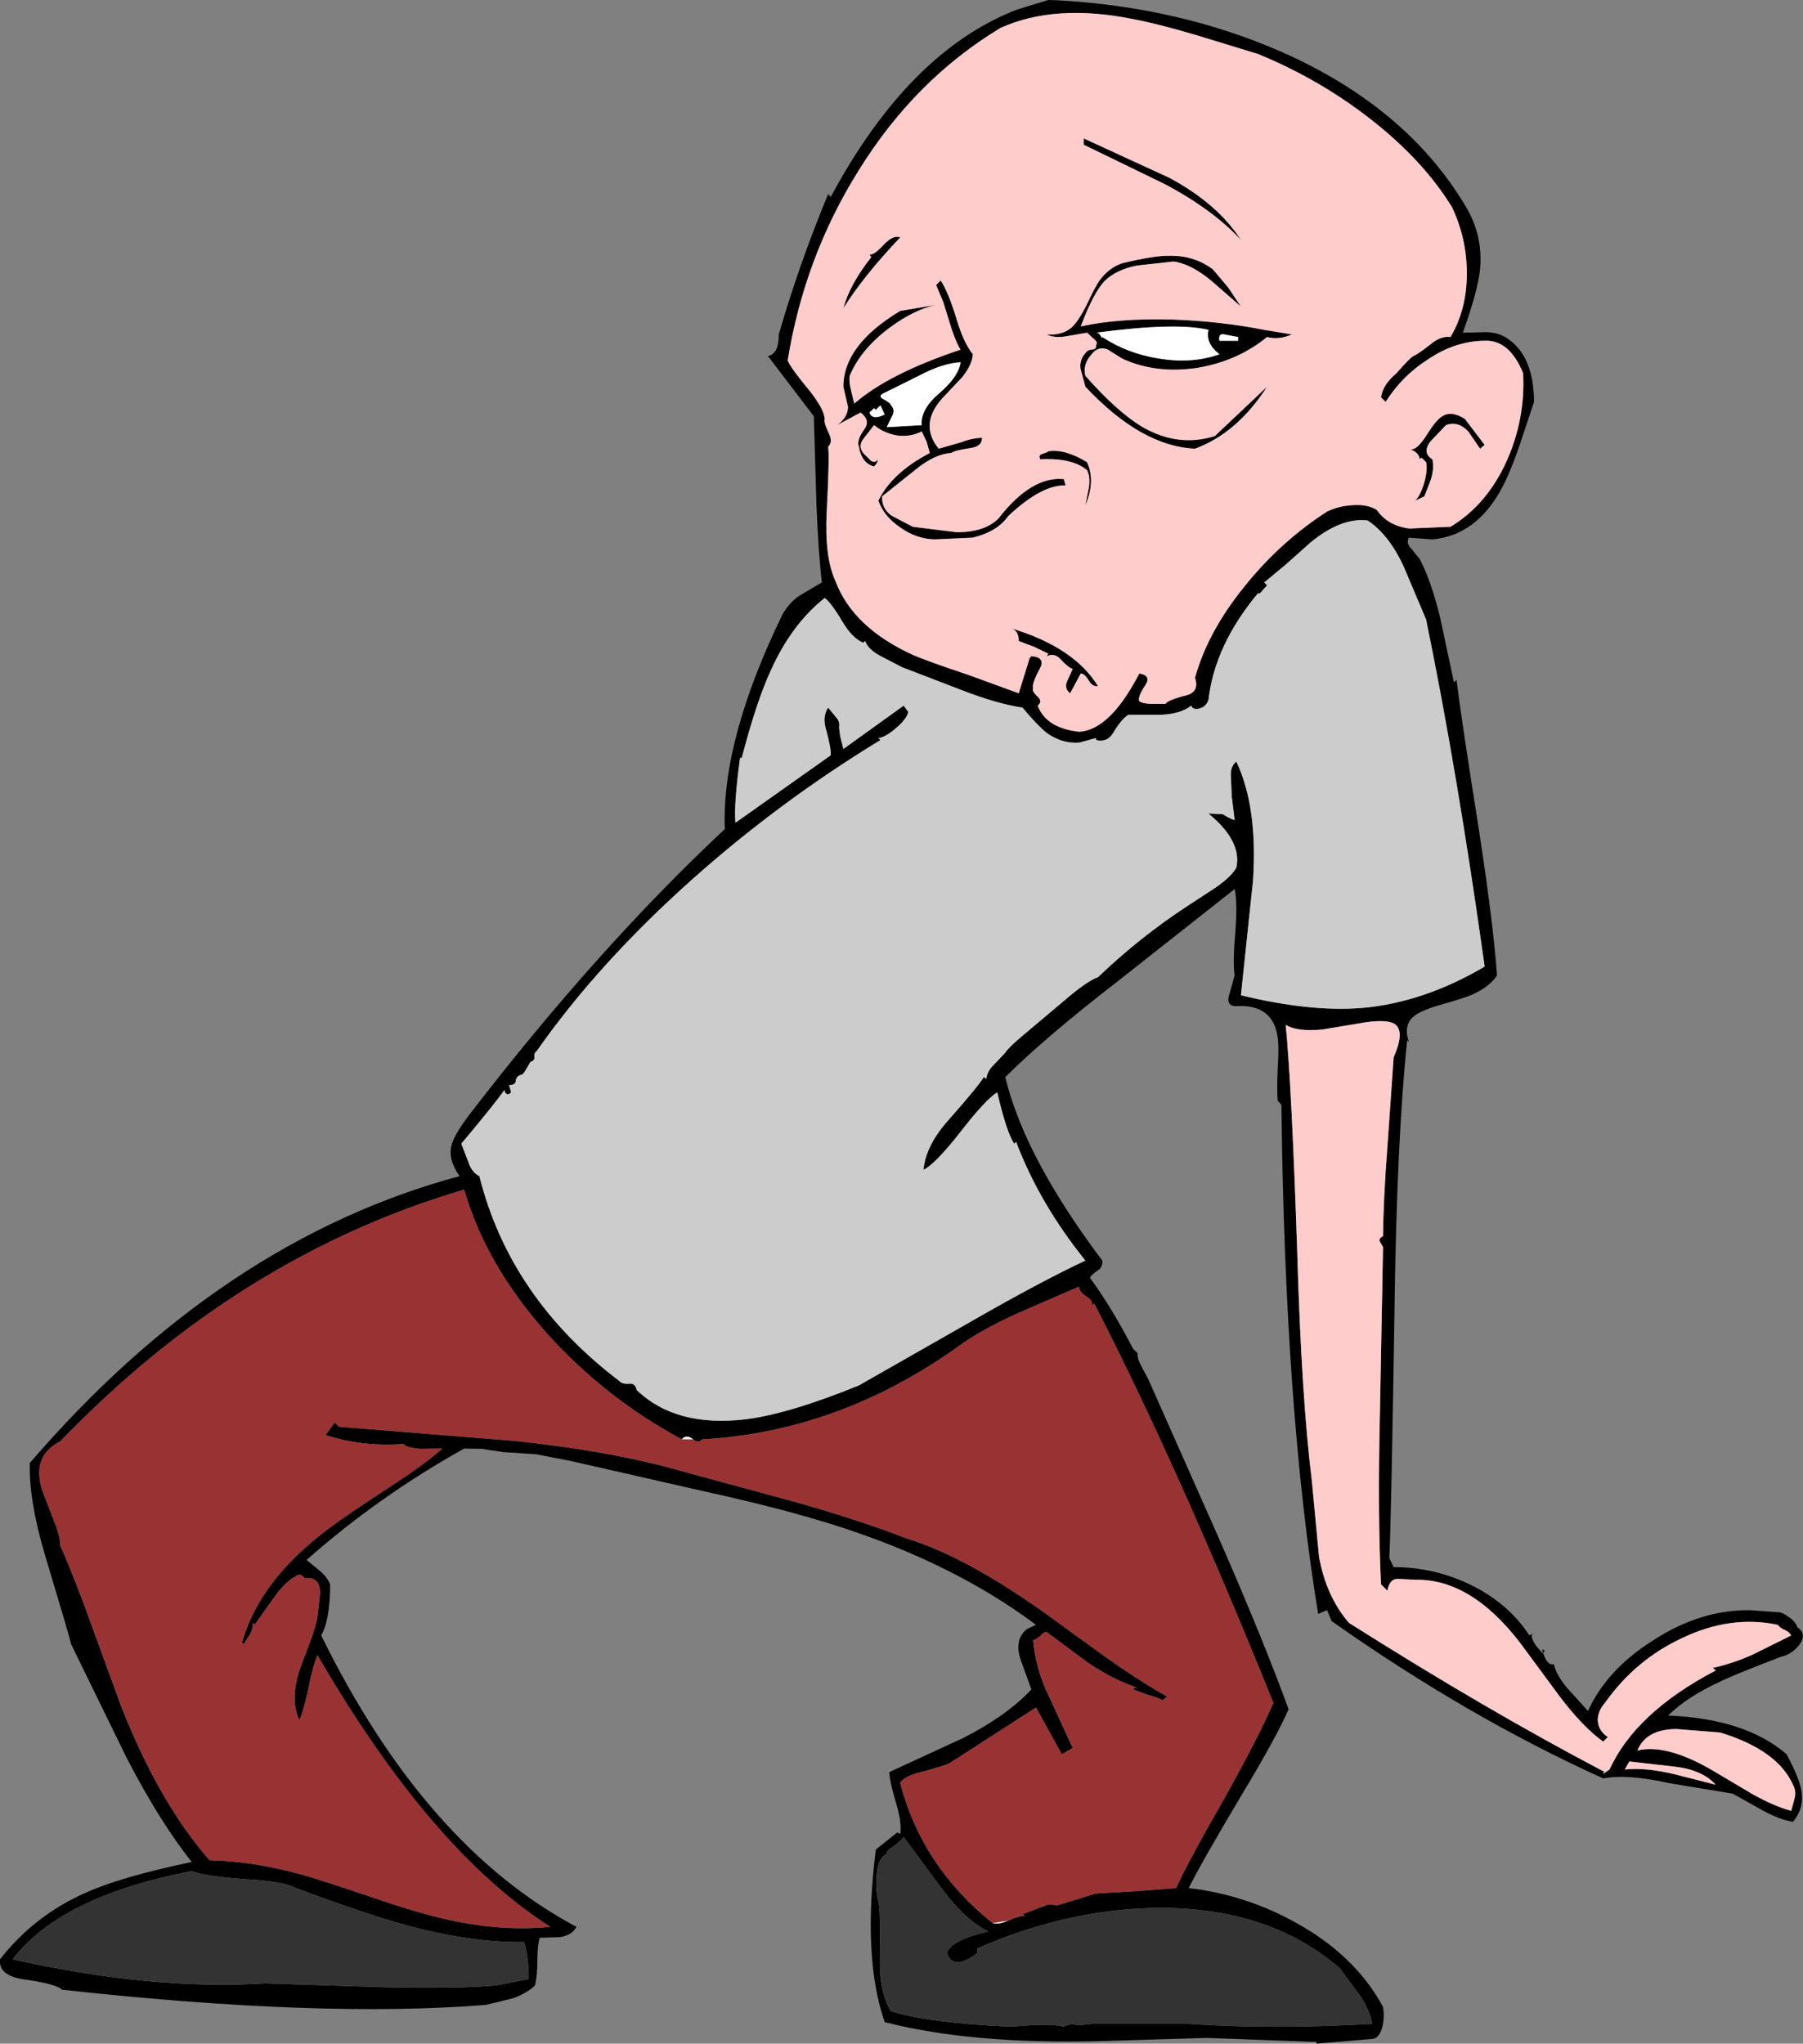 <?xml version="1.0" encoding="UTF-8" standalone="no"?>
<svg xmlns:xlink="http://www.w3.org/1999/xlink" height="355.95px" width="314.05px" xmlns="http://www.w3.org/2000/svg">
  <rect width="100%" height="100%" fill="#808080" stroke="none"/>
  <g transform="matrix(1.0, 0.0, 0.0, 1.0, 157.0, 177.95)">
    <path d="M81.4 -157.45 Q72.6 -164.25 62.1 -168.55 L51.3 -171.85 Q44.55 -173.85 39.95 -174.7 26.65 -177.3 17.3 -173.1 2.35 -164.1 -7.5 -148.15 -16.9 -133.1 -19.8 -115.15 -19.2 -113.75 -15.95 -109.85 -13.45 -106.65 -13.35 -105.0 -13.5 -104.4 -12.95 -103.2 L-12.6 -102.4 Q-11.9 -100.95 -12.75 -100.15 -12.5 -98.5 -13.0 -88.8 -13.4 -80.95 -11.5 -76.8 -8.45 -68.6 2.2 -63.8 5.35 -62.5 11.55 -60.45 L20.45 -57.2 22.35 -63.35 22.65 -63.65 Q23.9 -63.6 24.25 -63.05 24.65 -62.55 24.15 -61.55 22.65 -58.8 22.95 -58.0 22.65 -57.65 23.75 -56.6 24.65 -55.75 23.75 -55.05 25.2 -51.15 30.95 -50.5 36.35 -50.8 41.45 -60.65 43.55 -60.3 42.55 -58.7 41.1 -56.55 41.45 -55.8 42.2 -55.35 43.8 -55.35 L46.0 -55.35 Q46.45 -56.05 49.65 -56.85 51.95 -57.45 51.15 -59.9 53.4 -68.05 60.0 -76.1 66.15 -83.7 74.15 -88.85 76.1 -89.8 78.4 -89.95 81.05 -90.2 82.8 -89.15 84.75 -86.35 88.5 -85.9 L95.65 -86.2 Q102.05 -90.05 105.5 -97.8 108.7 -105.05 108.3 -112.95 105.9 -118.8 101.6 -118.6 96.4 -118.55 91.65 -115.3 87.25 -112.5 84.35 -107.95 L83.55 -108.75 Q83.85 -110.95 86.25 -112.95 88.5 -115.55 89.2 -115.95 89.9 -116.2 92.2 -118.0 94.0 -119.5 95.65 -119.25 98.5 -124.05 98.5 -130.35 98.5 -136.3 95.95 -141.8 90.85 -150.15 81.4 -157.45 M25.6 -177.95 L27.15 -177.9 Q48.35 -176.75 66.25 -168.9 87.85 -159.35 98.15 -142.25 101.35 -137.1 100.8 -131.05 100.45 -127.45 97.8 -120.0 L101.75 -120.1 Q104.3 -120.1 106.1 -118.6 110.15 -115.5 110.2 -107.95 L107.7 -100.45 Q106.1 -95.75 104.55 -92.85 100.15 -84.7 92.5 -84.0 L88.4 -84.3 Q87.85 -83.3 88.9 -82.3 L90.3 -80.55 Q92.35 -76.65 93.9 -70.15 L96.25 -59.1 96.7 -59.55 Q97.5 -52.95 100.65 -33.1 103.15 -16.75 103.75 -8.05 102.35 -5.95 99.15 -4.6 98.3 -4.2 93.45 -2.8 90.2 -1.85 89.05 -0.75 87.45 0.8 88.4 3.55 L88.1 3.25 Q86.3 20.55 85.9 49.9 85.35 85.6 85.0 93.45 L85.75 95.0 Q92.95 95.0 99.4 98.2 105.8 101.4 109.4 106.9 L109.9 106.6 Q109.4 107.65 111.75 110.05 L111.8 110.0 Q111.35 109.0 112.05 109.55 L111.8 110.0 112.05 110.65 Q112.75 112.2 113.65 111.9 114.15 114.0 116.2 116.3 L119.6 120.05 Q122.85 112.9 130.8 107.85 139.1 102.4 147.8 102.5 L152.65 102.85 Q153.35 102.8 154.45 103.6 155.7 104.4 156.1 105.5 157.8 106.65 156.4 108.55 155.05 110.25 153.1 110.65 144.8 113.85 142.7 114.9 136.9 117.55 133.55 120.85 147.05 121.4 154.2 127.6 156.2 131.35 156.7 133.55 157.4 136.9 155.3 139.35 152.95 139.0 149.9 137.3 L144.8 134.45 133.6 132.6 Q126.5 131.0 122.25 131.8 98.7 121.15 74.95 104.4 L74.15 102.5 72.6 103.15 Q66.8 67.9 66.2 14.5 L65.55 13.75 Q65.4 12.05 65.55 8.25 65.8 4.45 65.55 2.75 64.75 -3.2 58.05 -2.7 56.45 -2.9 57.2 -5.0 L58.05 -8.05 Q57.7 -10.4 58.2 -15.95 58.55 -20.9 58.05 -23.1 L37.7 -7.05 Q25.15 2.65 18.1 9.65 21.45 23.6 35.0 41.6 35.1 42.75 34.25 43.3 33.05 44.1 32.85 44.6 36.65 49.8 40.35 56.95 L41.15 57.75 Q41.05 58.6 41.75 59.9 L43.0 62.25 55.45 90.3 Q62.95 107.45 67.45 119.75 65.4 124.5 59.35 134.55 52.4 146.2 50.05 150.9 60.0 152.05 68.85 157.0 79.1 162.7 83.9 171.6 84.2 173.4 83.75 175.2 83.15 177.3 81.7 177.2 L72.3 178.0 72.3 177.7 53.2 177.0 34.85 177.55 Q12.35 178.15 -2.9 174.25 -6.8 163.05 -4.45 144.2 L-0.7 141.2 -0.2 141.5 Q0.1 139.55 -0.85 136.35 -2.0 132.55 -2.1 130.7 L10.9 124.7 Q18.4 120.85 22.65 116.3 L20.75 111.05 Q19.65 107.6 21.85 105.8 L23.45 105.05 Q7.5 93.1 -15.9 86.4 -23.75 84.1 -36.55 81.3 L-57.4 76.55 -63.55 75.35 -69.45 74.95 -73.05 74.4 -76.15 74.35 Q-91.05 82.65 -103.6 93.75 L-101.4 95.55 Q-100.0 96.7 -99.5 98.0 -99.5 104.15 -101.05 106.9 -83.05 143.55 -56.6 157.65 -57.3 159.1 -59.5 159.45 L-63.0 159.55 Q-63.4 161.0 -63.4 163.5 -63.4 166.1 -63.8 167.85 -65.2 169.2 -67.65 170.1 L-72.4 171.25 Q-101.25 173.55 -146.2 168.6 -147.15 167.6 -152.85 166.8 -157.3 166.15 -157.0 163.3 -150.95 155.6 -142.05 151.7 -135.95 148.95 -123.6 146.35 -129.05 139.55 -134.9 128.3 L-144.6 108.45 Q-144.95 106.9 -149.25 92.6 -152.0 83.25 -151.8 76.85 -118.4 38.05 -76.95 26.9 -79.0 24.0 -78.35 21.5 -77.9 19.75 -75.4 16.4 -53.0 -12.75 -30.75 -33.55 -31.35 -49.1 -20.6 -71.15 -19.2 -73.35 -17.5 -74.35 L-13.85 -76.5 Q-14.5 -82.2 -14.8 -90.5 L-15.25 -105.45 -23.25 -115.95 Q-21.35 -116.25 -21.35 -119.7 -17.9 -131.7 -12.75 -144.15 L-12.3 -143.65 Q1.35 -169.05 20.2 -176.3 L25.6 -177.95 M46.75 -146.95 Q55.15 -142.4 59.15 -136.15 54.35 -141.35 46.05 -145.8 L31.75 -152.75 31.75 -153.85 46.75 -146.95 M35.5 -129.1 Q33.5 -127.1 31.25 -121.1 37.85 -122.55 47.15 -122.3 55.6 -122.0 63.2 -120.5 L68.05 -119.7 Q65.7 -118.7 63.7 -119.25 58.65 -115.1 51.7 -113.9 44.4 -112.75 38.45 -115.5 L35.9 -117.1 Q34.25 -117.7 33.15 -116.25 31.55 -114.5 32.05 -112.5 37.65 -106.15 42.05 -103.55 48.25 -100.0 54.6 -102.0 L63.7 -110.6 Q58.5 -102.5 51.15 -99.8 41.8 -100.2 32.05 -110.6 L31.2 -113.75 Q31.0 -115.5 32.35 -116.75 32.5 -117.0 33.4 -117.1 34.0 -117.2 33.9 -117.85 34.3 -118.3 33.55 -118.9 L32.35 -120.0 28.85 -119.4 Q26.7 -119.0 25.3 -119.7 28.05 -119.5 29.7 -120.95 30.85 -122.05 32.2 -124.7 33.75 -128.0 34.45 -129.0 36.1 -131.3 38.45 -132.1 44.1 -133.45 46.6 -133.4 51.05 -133.5 54.3 -131.0 L56.95 -127.85 59.15 -124.55 54.05 -129.0 Q50.45 -132.0 47.4 -132.4 L41.05 -131.7 Q37.5 -131.0 35.5 -129.1 M33.9 -120.0 Q34.45 -120.05 34.8 -119.3 34.95 -118.95 35.0 -119.25 39.4 -116.35 44.9 -115.5 50.65 -114.55 55.4 -116.25 52.95 -118.15 53.5 -120.5 47.85 -121.85 33.9 -120.0 M24.55 -98.9 Q25.55 -99.2 25.6 -99.35 28.5 -99.8 32.35 -97.45 33.85 -94.1 32.05 -89.95 L32.65 -92.95 Q32.95 -94.85 32.35 -96.05 29.75 -98.25 24.2 -97.95 23.8 -98.65 24.55 -98.9 M28.6 -93.4 Q24.45 -93.55 18.6 -88.05 16.75 -85.35 12.4 -84.3 L5.75 -84.0 Q2.6 -84.1 -0.15 -86.05 -3.05 -88.0 -4.0 -90.75 -1.65 -95.6 4.95 -99.05 L4.4 -101.0 3.55 -102.8 Q1.55 -101.8 -0.75 -102.1 -3.05 -102.5 -4.75 -103.9 L-6.55 -101.6 Q-7.6 -100.3 -6.65 -99.05 L-5.4 -97.8 Q-4.7 -97.15 -4.0 -97.95 L-4.3 -97.25 -4.75 -96.7 Q-6.9 -97.25 -7.4 -100.15 -7.85 -101.3 -6.4 -103.25 -5.35 -104.75 -7.1 -106.1 L-11.2 -103.9 Q-9.3 -105.25 -9.3 -107.1 L-10.1 -110.6 Q-10.1 -117.85 -0.2 -123.8 L6.05 -124.85 Q2.2 -124.0 -2.0 -120.9 -7.05 -117.15 -9.0 -112.5 -9.15 -111.4 -8.75 -109.9 L-8.2 -107.65 Q-2.35 -112.8 10.3 -117.05 9.25 -118.8 8.15 -122.6 L7.3 -125.35 6.05 -128.3 6.85 -129.1 Q8.15 -127.15 9.55 -122.6 10.8 -118.3 12.45 -116.25 12.35 -114.45 10.6 -112.25 L7.15 -108.6 Q3.05 -104.05 6.5 -99.8 L10.35 -100.9 Q12.3 -101.65 14.05 -101.7 14.1 -100.2 12.0 -99.9 9.25 -99.5 8.7 -99.05 5.8 -98.9 2.35 -96.05 L-3.35 -91.5 Q-3.45 -89.25 -1.55 -88.05 0.2 -87.15 2.0 -86.2 L9.65 -85.25 Q14.65 -85.25 17.0 -87.75 22.7 -95.05 28.3 -94.5 L28.6 -93.4 M58.65 -119.25 L56.5 -119.65 Q55.15 -120.05 55.4 -118.6 L58.65 -118.6 58.65 -119.25 M92.5 -97.95 Q92.85 -96.3 92.2 -94.35 L91.1 -91.5 89.5 -90.75 Q90.45 -91.7 91.1 -93.95 91.7 -96.2 91.4 -97.45 L90.6 -98.25 90.3 -97.95 Q90.15 -99.1 88.75 -99.65 L89.35 -99.8 Q90.35 -100.3 91.7 -102.5 93.2 -104.85 94.15 -105.4 95.75 -106.5 98.15 -105.0 L101.6 -100.45 100.8 -99.8 98.75 -102.8 Q96.95 -104.7 94.85 -103.9 L92.1 -101.0 Q90.7 -99.05 92.5 -97.95 M19.65 21.25 Q18.3 19.2 16.7 12.3 14.65 13.55 10.1 19.45 5.8 24.9 3.85 25.8 4.25 21.6 8.1 17.25 13.45 11.2 14.35 9.65 L14.8 9.95 Q14.95 8.6 16.15 7.45 L18.1 5.4 Q18.55 4.6 21.1 2.45 L28.05 -3.4 Q32.25 -7.05 34.25 -7.75 41.45 -14.65 49.75 -20.1 L54.65 -23.3 Q57.55 -25.3 58.35 -26.85 59.35 -31.45 53.5 -36.25 L55.95 -36.15 Q57.7 -35.1 58.05 -35.15 L57.55 -39.2 57.4 -42.6 Q57.25 -44.45 58.35 -45.3 62.1 -37.4 61.25 -24.55 L59.15 -4.6 Q71.35 -1.65 80.3 -2.4 91.0 -3.35 101.6 -9.6 96.85 -43.55 91.4 -70.05 L87.55 -79.15 Q84.95 -84.85 81.2 -87.3 76.6 -87.85 71.25 -83.45 L67.05 -79.7 63.2 -76.5 63.7 -76.0 62.45 -74.6 62.1 -74.6 Q54.6 -65.6 53.5 -56.1 53.15 -54.9 51.95 -54.55 50.75 -54.25 50.5 -55.05 48.6 -53.55 45.05 -53.45 L39.55 -53.45 Q38.35 -52.75 36.8 -50.15 35.8 -48.6 33.9 -49.05 L33.9 -49.4 30.95 -48.6 Q27.9 -48.4 25.25 -50.35 23.6 -51.7 21.1 -54.7 16.7 -55.35 10.5 -57.75 L0.1 -61.75 -3.65 -63.7 Q-5.85 -64.9 -6.3 -66.3 L-6.65 -66.0 Q-8.55 -66.8 -10.25 -69.65 -12.2 -72.95 -13.35 -73.8 -19.15 -69.2 -22.75 -61.15 -25.2 -55.9 -27.8 -45.95 L-28.1 -45.95 Q-29.2 -37.75 -28.9 -34.65 L-12.3 -46.4 Q-12.2 -47.45 -13.05 -50.65 -13.85 -53.1 -12.75 -54.7 L-11.4 -53.05 Q-10.65 -52.3 -10.85 -51.25 L-10.65 -49.7 -10.1 -47.5 0.4 -55.05 1.2 -53.95 Q0.95 -52.75 -0.85 -51.2 -2.55 -49.7 -3.85 -49.4 L-4.0 -49.4 -3.65 -49.05 Q-21.2 -38.35 -36.3 -24.9 -52.75 -10.25 -63.5 5.1 -64.05 5.5 -63.9 6.2 -63.9 6.8 -64.6 7.0 L-65.6 8.7 -66.0 9.2 Q-67.1 9.4 -67.15 10.3 -67.25 11.05 -68.35 11.05 L-68.05 12.0 Q-67.8 12.55 -68.65 12.65 -69.15 12.4 -69.1 11.85 -71.1 14.65 -76.65 21.25 L-75.45 24.35 Q-74.85 26.25 -73.5 26.9 -68.2 48.1 -49.1 62.6 -48.65 63.15 -47.35 63.05 -46.35 62.95 -46.1 64.15 -39.3 70.7 -27.1 69.25 -19.55 68.3 -7.4 63.35 L12.25 52.15 Q24.1 45.35 32.05 41.6 24.15 31.8 20.05 21.1 L20.0 20.95 19.65 21.25 M-3.1 -135.3 Q-1.4 -137.1 -0.2 -136.6 -6.65 -129.8 -10.1 -124.25 -9.0 -128.4 -5.25 -133.15 L-5.55 -133.65 Q-4.85 -133.4 -3.1 -135.3 M-4.45 -106.55 L-4.75 -106.85 -5.55 -106.1 Q-5.1 -104.7 -2.9 -105.75 L-3.65 -107.35 -4.45 -106.55 M-2.9 -109.55 Q-4.15 -109.0 -3.25 -108.5 -1.85 -107.75 -1.8 -107.35 -1.0 -106.5 -1.65 -105.4 L-2.55 -103.55 3.55 -103.9 Q3.3 -106.65 6.6 -109.45 10.05 -112.45 10.3 -114.85 7.2 -114.7 3.05 -112.5 L-2.9 -109.55 M-38.25 72.75 Q-51.5 65.6 -61.6 54.45 -72.4 42.35 -76.15 29.25 -115.4 40.8 -146.5 73.1 -151.6 75.65 -149.6 81.75 L-147.65 86.8 Q-146.5 89.65 -146.5 91.25 -144.15 96.5 -141.0 105.25 L-135.85 119.35 Q-129.25 136.05 -120.5 146.05 -113.2 146.2 -105.0 148.4 -101.4 149.35 -90.9 152.95 -82.3 155.85 -76.8 156.85 -68.75 158.4 -61.15 157.65 -81.95 144.4 -101.7 110.35 -102.5 112.15 -103.25 116.0 -104.05 119.8 -104.85 121.65 -106.55 118.1 -104.75 112.7 L-103.05 108.15 Q-102.0 105.4 -101.7 103.6 L-101.25 99.55 Q-101.25 97.25 -102.95 96.9 L-103.9 96.95 Q-104.6 96.1 -105.15 96.4 -107.25 97.4 -109.3 100.35 L-112.65 105.05 -113.0 104.7 Q-112.85 105.4 -113.35 106.5 L-114.55 108.45 -114.85 108.15 Q-111.8 97.2 -99.5 88.1 -96.95 86.15 -89.15 81.05 -82.9 77.0 -79.95 74.35 L-83.85 74.4 Q-86.45 74.15 -86.65 73.55 -93.8 74.1 -100.3 72.0 L-98.7 69.8 -97.95 70.55 -67.5 73.0 Q-50.25 74.8 -37.8 78.4 L-18.85 83.55 Q-7.45 86.75 0.9 90.0 10.9 93.05 24.45 102.6 L35.35 110.5 Q41.65 114.95 46.3 117.55 L45.5 118.2 Q44.7 117.7 42.95 117.25 L40.35 116.3 Q40.65 115.85 41.1 116.0 37.0 114.65 32.65 111.75 L25.3 106.3 Q24.85 106.25 24.15 107.0 23.4 107.7 22.95 107.7 23.4 112.85 25.8 117.7 L29.85 126.5 27.95 127.6 23.45 119.45 8.4 129.15 Q7.5 129.6 3.4 130.7 0.3 131.5 -0.2 132.6 3.6 147.15 15.9 157.0 16.9 157.3 18.65 156.55 20.55 155.7 21.55 155.75 L21.1 155.45 25.6 153.75 27.2 153.9 33.85 151.85 41.45 151.4 47.85 150.9 Q50.15 145.9 56.5 134.85 62.25 124.5 64.8 118.65 48.15 77.4 33.6 49.1 L33.15 49.45 Q33.5 48.7 32.35 47.95 30.95 47.05 30.95 46.15 L20.45 50.7 Q13.7 53.75 9.8 56.65 -10.9 71.4 -34.7 72.75 -35.3 73.5 -36.25 72.75 -37.5 71.8 -38.25 72.75 M19.2 -68.5 Q30.1 -65.2 34.25 -58.45 33.3 -58.3 32.65 -59.4 31.95 -60.6 31.25 -60.65 L29.4 -57.2 Q28.35 -58.0 28.85 -59.25 L29.85 -61.45 Q29.15 -61.6 27.75 -63.1 26.7 -64.3 25.3 -63.65 L25.6 -64.1 23.1 -65.3 20.45 -66.3 Q20.45 -68.05 19.2 -68.5 M123.35 130.25 Q127.9 120.3 141.85 113.0 L141.35 112.55 Q144.95 111.75 148.35 110.2 L155.0 106.9 Q154.6 106.25 153.9 105.95 153.1 105.65 152.65 105.05 144.4 103.3 135.9 107.4 127.8 111.2 122.55 118.65 121.3 120.05 121.3 121.7 121.4 123.5 123.05 124.6 L122.25 125.4 Q118.7 122.85 114.65 117.5 L107.75 108.15 Q99.15 97.0 89.5 97.2 L86.6 97.05 Q85.05 96.95 84.65 99.1 L83.55 98.0 Q82.95 85.7 83.35 68.6 L83.9 39.25 83.35 38.3 Q83.1 37.75 83.9 37.35 83.95 31.1 84.65 21.95 L85.75 6.2 Q87.7 1.8 86.05 0.5 84.9 -0.45 80.9 0.1 L73.4 1.35 Q69.0 1.8 66.95 0.55 68.0 11.45 68.95 40.05 69.7 65.55 71.5 79.95 L72.75 93.2 Q74.0 100.1 77.95 104.7 101.95 119.9 122.55 130.7 122.3 130.65 122.25 131.0 L123.35 130.25 M134.8 131.1 L141.85 132.9 Q139.5 130.3 134.7 129.75 L126.8 128.85 126.0 130.25 Q129.6 129.85 134.8 131.1 M155.0 137.45 L155.6 135.2 Q155.9 134.0 155.3 132.9 152.6 126.85 142.6 123.8 L134.95 123.2 Q129.7 123.25 128.2 126.95 133.3 125.7 141.45 130.5 L148.1 134.45 Q152.0 136.65 155.0 137.45 M-64.9 166.75 Q-64.9 162.9 -65.7 160.3 -75.0 160.4 -86.1 157.4 -93.1 155.5 -105.45 150.9 -107.65 149.7 -114.4 149.35 -121.45 148.8 -123.6 147.95 -146.35 152.3 -154.8 163.3 -130.55 168.75 -110.8 167.5 L-90.75 168.15 Q-77.9 168.5 -70.55 167.85 L-64.9 166.75 M13.25 161.4 L13.25 162.2 Q9.0 165.45 7.95 162.2 8.55 160.0 15.15 158.45 11.2 156.55 7.05 151.0 L0.4 142.0 Q0.0 142.6 -1.4 143.65 -2.65 144.4 -2.55 144.95 -4.05 145.6 -4.3 148.55 -4.55 150.9 -4.0 153.25 -3.6 154.95 -3.75 162.95 -3.9 169.05 -1.8 172.35 4.7 174.4 19.2 175.05 25.95 174.4 28.3 175.05 29.3 174.4 30.85 174.8 L33.15 174.55 50.05 174.55 Q64.6 175.55 82.0 174.55 81.6 172.2 79.9 169.65 L76.35 164.85 Q64.3 154.45 45.45 154.35 29.4 154.35 13.25 161.4" fill="#000000" fill-rule="evenodd" stroke="none"/>
    <path d="M81.4 -157.45 Q90.85 -150.15 95.95 -141.8 98.5 -136.3 98.5 -130.35 98.5 -124.05 95.65 -119.25 94.0 -119.5 92.2 -118.0 89.9 -116.2 89.2 -115.95 88.5 -115.55 86.25 -112.95 83.85 -110.95 83.55 -108.75 L84.35 -107.95 Q87.25 -112.5 91.65 -115.3 96.4 -118.55 101.6 -118.6 105.9 -118.8 108.3 -112.95 108.7 -105.05 105.5 -97.8 102.05 -90.05 95.65 -86.2 L88.5 -85.9 Q84.75 -86.35 82.8 -89.15 81.05 -90.2 78.4 -89.95 76.1 -89.8 74.15 -88.85 66.15 -83.7 60.0 -76.1 53.4 -68.05 51.15 -59.9 51.95 -57.45 49.65 -56.85 46.45 -56.05 46.0 -55.35 L43.8 -55.35 Q42.2 -55.35 41.45 -55.8 41.1 -56.55 42.55 -58.7 43.55 -60.3 41.45 -60.65 36.35 -50.8 30.95 -50.5 25.2 -51.15 23.75 -55.05 24.65 -55.75 23.75 -56.6 22.65 -57.65 22.95 -58.0 22.65 -58.8 24.15 -61.55 24.65 -62.55 24.25 -63.05 23.9 -63.6 22.65 -63.65 L22.35 -63.35 20.45 -57.2 11.55 -60.45 Q5.35 -62.5 2.2 -63.8 -8.45 -68.6 -11.5 -76.8 -13.4 -80.95 -13.0 -88.8 -12.5 -98.5 -12.75 -100.15 -11.9 -100.95 -12.6 -102.4 L-12.95 -103.2 Q-13.5 -104.4 -13.35 -105.0 -13.45 -106.65 -15.95 -109.85 -19.2 -113.75 -19.8 -115.15 -16.9 -133.1 -7.5 -148.15 2.35 -164.1 17.3 -173.1 26.65 -177.3 39.95 -174.7 44.55 -173.85 51.3 -171.85 L62.1 -168.55 Q72.6 -164.25 81.4 -157.45 M35.5 -129.1 Q37.5 -131.0 41.05 -131.7 L47.4 -132.4 Q50.45 -132.0 54.05 -129.0 L59.15 -124.55 56.95 -127.85 54.3 -131.0 Q51.05 -133.5 46.6 -133.4 44.1 -133.45 38.45 -132.1 36.1 -131.3 34.45 -129.0 33.75 -128.0 32.2 -124.7 30.85 -122.05 29.7 -120.95 28.05 -119.5 25.3 -119.7 26.7 -119.0 28.85 -119.4 L32.35 -120.0 33.55 -118.9 Q34.3 -118.3 33.9 -117.85 34.0 -117.2 33.4 -117.1 32.5 -117.0 32.35 -116.75 31.0 -115.5 31.2 -113.75 L32.05 -110.6 Q41.8 -100.2 51.15 -99.8 58.5 -102.5 63.7 -110.6 L54.6 -102.0 Q48.25 -100.0 42.05 -103.55 37.65 -106.15 32.05 -112.5 31.55 -114.5 33.15 -116.25 34.25 -117.7 35.9 -117.1 L38.45 -115.5 Q44.4 -112.75 51.7 -113.9 58.65 -115.1 63.7 -119.25 65.7 -118.7 68.05 -119.7 L63.2 -120.5 Q55.6 -122.0 47.15 -122.3 37.85 -122.55 31.25 -121.1 33.5 -127.1 35.5 -129.1 M46.75 -146.95 L31.75 -153.85 31.75 -152.75 46.05 -145.8 Q54.35 -141.35 59.15 -136.15 55.15 -142.4 46.75 -146.95 M28.6 -93.4 L28.3 -94.5 Q22.7 -95.05 17.0 -87.75 14.65 -85.25 9.65 -85.25 L2.0 -86.2 Q0.2 -87.15 -1.55 -88.05 -3.45 -89.25 -3.35 -91.5 L2.35 -96.05 Q5.8 -98.9 8.7 -99.05 9.25 -99.5 12.0 -99.9 14.1 -100.2 14.05 -101.7 12.3 -101.65 10.35 -100.9 L6.5 -99.8 Q3.05 -104.05 7.15 -108.6 L10.6 -112.25 Q12.35 -114.45 12.45 -116.25 10.8 -118.3 9.55 -122.6 8.15 -127.15 6.85 -129.1 L6.05 -128.3 7.3 -125.35 8.15 -122.6 Q9.25 -118.8 10.3 -117.05 -2.35 -112.8 -8.2 -107.65 L-8.75 -109.9 Q-9.15 -111.4 -9.0 -112.5 -7.05 -117.15 -2.0 -120.9 2.2 -124.0 6.05 -124.85 L-0.2 -123.8 Q-10.1 -117.85 -10.1 -110.6 L-9.3 -107.1 Q-9.3 -105.25 -11.2 -103.9 L-7.1 -106.1 Q-5.35 -104.75 -6.4 -103.25 -7.85 -101.3 -7.4 -100.15 -6.9 -97.25 -4.75 -96.7 L-4.3 -97.25 -4.0 -97.95 Q-4.7 -97.15 -5.4 -97.8 L-6.65 -99.05 Q-7.6 -100.3 -6.55 -101.6 L-4.75 -103.9 Q-3.05 -102.5 -0.75 -102.1 1.55 -101.8 3.55 -102.8 L4.4 -101.0 4.95 -99.05 Q-1.65 -95.6 -4.0 -90.75 -3.05 -88.0 -0.15 -86.05 2.6 -84.1 5.75 -84.0 L12.4 -84.3 Q16.75 -85.35 18.6 -88.05 24.45 -93.55 28.6 -93.4 M24.55 -98.9 Q23.8 -98.65 24.2 -97.95 29.75 -98.25 32.35 -96.05 32.95 -94.85 32.65 -92.95 L32.05 -89.95 Q33.85 -94.1 32.35 -97.45 28.5 -99.8 25.6 -99.35 25.55 -99.2 24.55 -98.9 M92.5 -97.95 Q90.7 -99.05 92.1 -101.0 L94.85 -103.9 Q96.95 -104.7 98.75 -102.8 L100.8 -99.8 101.6 -100.45 98.15 -105.0 Q95.75 -106.5 94.15 -105.4 93.2 -104.85 91.7 -102.5 90.35 -100.3 89.35 -99.8 L88.75 -99.65 Q90.15 -99.1 90.3 -97.95 L90.6 -98.25 91.4 -97.45 Q91.7 -96.2 91.1 -93.95 90.45 -91.7 89.5 -90.75 L91.1 -91.5 92.2 -94.35 Q92.85 -96.3 92.5 -97.95 M-3.1 -135.3 Q-4.85 -133.4 -5.55 -133.65 L-5.25 -133.15 Q-9.0 -128.4 -10.1 -124.25 -6.65 -129.8 -0.2 -136.6 -1.4 -137.1 -3.1 -135.3 M19.2 -68.5 Q20.45 -68.05 20.45 -66.3 L23.1 -65.3 25.6 -64.1 25.3 -63.65 Q26.7 -64.3 27.75 -63.1 29.15 -61.6 29.85 -61.45 L28.85 -59.25 Q28.35 -58.0 29.4 -57.2 L31.25 -60.65 Q31.95 -60.6 32.65 -59.4 33.3 -58.3 34.25 -58.45 30.1 -65.2 19.2 -68.5 M122.55 130.7 Q101.95 119.9 77.95 104.7 74.0 100.1 72.75 93.2 L71.5 79.95 Q69.7 65.55 68.95 40.05 68.0 11.45 66.95 0.55 69.0 1.8 73.4 1.35 L80.9 0.1 Q84.9 -0.45 86.05 0.5 87.7 1.8 85.75 6.2 L84.65 21.95 Q83.95 31.1 83.9 37.35 83.1 37.75 83.35 38.3 L83.9 39.25 83.35 68.6 Q82.95 85.7 83.55 98.0 L84.65 99.1 Q85.05 96.95 86.6 97.05 L89.5 97.2 Q99.15 97.0 107.75 108.15 L114.65 117.5 Q118.7 122.85 122.25 125.4 L123.05 124.6 Q121.4 123.5 121.3 121.7 121.3 120.05 122.55 118.65 127.8 111.2 135.9 107.4 144.4 103.3 152.65 105.05 153.1 105.65 153.9 105.95 154.6 106.25 155.0 106.9 L148.35 110.2 Q144.95 111.75 141.35 112.55 L141.85 113.0 Q127.9 120.3 123.35 130.25 L122.55 130.7 M155.0 137.45 Q152.0 136.65 148.1 134.45 L141.45 130.5 Q133.3 125.7 128.2 126.95 129.7 123.25 134.95 123.2 L142.6 123.8 Q152.6 126.85 155.3 132.9 155.9 134.0 155.6 135.2 L155.0 137.45 M134.8 131.1 Q129.6 129.85 126.0 130.25 L126.8 128.85 134.7 129.75 Q139.5 130.3 141.85 132.9 L134.8 131.1" fill="#ffcccc" fill-rule="evenodd" stroke="none"/>
    <path d="M33.9 -120.0 Q47.85 -121.85 53.5 -120.5 52.95 -118.15 55.4 -116.25 50.65 -114.55 44.9 -115.5 39.4 -116.35 35.0 -119.25 34.95 -118.95 34.8 -119.3 34.45 -120.05 33.9 -120.0 M58.65 -119.25 L58.65 -118.6 55.4 -118.6 Q55.15 -120.05 56.5 -119.65 L58.65 -119.25 M19.65 21.25 L20.0 20.95 20.05 21.1 19.65 21.25 M-3.65 -49.05 L-4.0 -49.4 -3.85 -49.4 -3.65 -49.05 M-2.9 -109.55 L3.05 -112.5 Q7.2 -114.7 10.3 -114.85 10.05 -112.45 6.6 -109.45 3.3 -106.65 3.55 -103.9 L-2.55 -103.55 -1.65 -105.4 Q-1.0 -106.5 -1.8 -107.35 -1.85 -107.75 -3.25 -108.5 -4.15 -109.0 -2.9 -109.55 M-4.45 -106.55 L-3.65 -107.35 -2.9 -105.75 Q-5.1 -104.7 -5.55 -106.1 L-4.75 -106.85 -4.45 -106.55 M-38.25 72.75 Q-37.5 71.8 -36.25 72.75 L-38.25 72.75 M18.65 156.55 Q16.9 157.3 15.9 157.0 L18.65 156.55 M123.35 130.25 L122.25 131.0 Q122.3 130.65 122.55 130.7 L123.35 130.25" fill="#ffffff" fill-rule="evenodd" stroke="none"/>
    <path d="M-3.85 -49.4 Q-2.55 -49.7 -0.85 -51.2 0.95 -52.75 1.2 -53.95 L0.4 -55.05 -10.1 -47.5 -10.65 -49.7 -10.85 -51.25 Q-10.65 -52.3 -11.4 -53.05 L-12.75 -54.7 Q-13.85 -53.1 -13.05 -50.65 -12.2 -47.45 -12.3 -46.4 L-28.9 -34.65 Q-29.2 -37.75 -28.1 -45.95 L-27.8 -45.95 Q-25.2 -55.9 -22.75 -61.15 -19.15 -69.2 -13.35 -73.8 -12.2 -72.95 -10.25 -69.65 -8.55 -66.8 -6.65 -66.0 L-6.3 -66.3 Q-5.85 -64.9 -3.65 -63.7 L0.1 -61.75 10.5 -57.75 Q16.7 -55.35 21.1 -54.7 23.6 -51.7 25.25 -50.35 27.9 -48.4 30.95 -48.6 L33.9 -49.4 33.9 -49.05 Q35.8 -48.6 36.8 -50.15 38.35 -52.75 39.55 -53.45 L45.05 -53.45 Q48.6 -53.55 50.5 -55.05 50.75 -54.25 51.95 -54.55 53.15 -54.9 53.5 -56.1 54.6 -65.6 62.1 -74.6 L62.45 -74.6 63.7 -76.0 63.2 -76.5 67.05 -79.7 71.25 -83.45 Q76.6 -87.85 81.2 -87.3 84.95 -84.85 87.55 -79.15 L91.4 -70.05 Q96.85 -43.55 101.6 -9.6 91.0 -3.35 80.3 -2.4 71.35 -1.65 59.15 -4.6 L61.25 -24.55 Q62.1 -37.4 58.35 -45.3 57.25 -44.45 57.4 -42.6 L57.55 -39.2 58.05 -35.15 Q57.7 -35.1 55.95 -36.15 L53.5 -36.25 Q59.35 -31.45 58.35 -26.85 57.55 -25.3 54.65 -23.3 L49.75 -20.1 Q41.45 -14.65 34.25 -7.75 32.25 -7.05 28.05 -3.4 L21.1 2.45 Q18.55 4.6 18.1 5.4 L16.15 7.45 Q14.95 8.6 14.8 9.95 L14.35 9.65 Q13.45 11.2 8.1 17.25 4.25 21.6 3.85 25.8 5.8 24.9 10.1 19.45 14.65 13.55 16.7 12.3 18.3 19.2 19.65 21.25 L20.05 21.1 Q24.15 31.8 32.05 41.6 24.1 45.35 12.25 52.15 L-7.4 63.35 Q-19.55 68.3 -27.1 69.25 -39.3 70.7 -46.1 64.15 -46.35 62.95 -47.35 63.05 -48.65 63.15 -49.1 62.6 -68.2 48.1 -73.5 26.9 -74.85 26.25 -75.45 24.35 L-76.65 21.25 Q-71.1 14.65 -69.1 11.85 -69.15 12.4 -68.65 12.65 -67.8 12.55 -68.05 12.0 L-68.35 11.05 Q-67.25 11.05 -67.15 10.3 -67.1 9.4 -66.0 9.2 L-65.6 8.7 -64.6 7.0 Q-63.9 6.8 -63.9 6.2 -64.05 5.5 -63.5 5.1 -52.75 -10.25 -36.3 -24.9 -21.2 -38.35 -3.65 -49.05 L-3.85 -49.4" fill="#cccccc" fill-rule="evenodd" stroke="none"/>
    <path d="M15.9 157.0 Q3.6 147.15 -0.2 132.6 0.3 131.5 3.4 130.7 7.5 129.6 8.4 129.15 L23.45 119.45 27.95 127.6 29.85 126.5 25.8 117.7 Q23.4 112.85 22.95 107.7 23.4 107.7 24.15 107.0 24.85 106.25 25.3 106.3 L32.65 111.75 Q37.0 114.65 41.1 116.0 40.65 115.85 40.35 116.3 L42.95 117.25 Q44.7 117.7 45.5 118.2 L46.3 117.55 Q41.65 114.95 35.35 110.5 L24.45 102.6 Q10.9 93.05 0.9 90.0 -7.45 86.75 -18.85 83.55 L-37.8 78.4 Q-50.25 74.8 -67.5 73.0 L-97.95 70.55 -98.7 69.8 -100.3 72.0 Q-93.8 74.1 -86.65 73.55 -86.45 74.15 -83.85 74.4 L-79.95 74.35 Q-82.9 77.0 -89.15 81.05 -96.95 86.15 -99.5 88.1 -111.8 97.2 -114.85 108.15 L-114.55 108.45 -113.35 106.5 Q-112.85 105.4 -113.0 104.7 L-112.65 105.05 -109.3 100.35 Q-107.25 97.4 -105.15 96.4 -104.6 96.1 -103.9 96.95 L-102.95 96.9 Q-101.25 97.25 -101.25 99.55 L-101.7 103.6 Q-102.0 105.4 -103.05 108.15 L-104.75 112.7 Q-106.55 118.1 -104.85 121.65 -104.05 119.8 -103.25 116.0 -102.5 112.15 -101.7 110.35 -81.95 144.4 -61.15 157.65 -68.75 158.4 -76.8 156.85 -82.3 155.85 -90.9 152.95 -101.4 149.35 -105.0 148.4 -113.2 146.2 -120.5 146.05 -129.25 136.05 -135.85 119.35 L-141.0 105.25 Q-144.15 96.5 -146.5 91.25 -146.5 89.65 -147.65 86.8 L-149.6 81.75 Q-151.6 75.65 -146.5 73.1 -115.4 40.8 -76.15 29.25 -72.4 42.35 -61.6 54.45 -51.5 65.6 -38.25 72.75 L-36.25 72.75 Q-35.3 73.5 -34.7 72.75 -10.9 71.4 9.8 56.65 13.7 53.75 20.45 50.7 L30.95 46.15 Q30.95 47.05 32.35 47.95 33.5 48.7 33.15 49.45 L33.6 49.1 Q48.15 77.4 64.8 118.65 62.25 124.5 56.5 134.85 50.15 145.9 47.85 150.9 L41.45 151.4 33.85 151.85 27.2 153.9 25.6 153.75 21.1 155.45 21.55 155.75 Q20.55 155.7 18.65 156.55 L15.9 157.0" fill="#993333" fill-rule="evenodd" stroke="none"/>
    <path d="M13.25 161.4 Q29.4 154.35 45.45 154.35 64.3 154.45 76.35 164.85 L79.9 169.65 Q81.6 172.2 82.0 174.55 64.6 175.55 50.05 174.55 L33.15 174.55 30.85 174.8 Q29.3 174.4 28.3 175.05 25.95 174.4 19.2 175.05 4.7 174.4 -1.8 172.35 -3.9 169.05 -3.75 162.95 -3.6 154.95 -4.0 153.25 -4.55 150.9 -4.3 148.55 -4.05 145.6 -2.55 144.95 -2.65 144.4 -1.4 143.65 0.0 142.6 0.4 142.0 L7.05 151.0 Q11.2 156.55 15.15 158.45 8.55 160.0 7.95 162.2 9.0 165.45 13.25 162.2 L13.25 161.4 M-64.9 166.75 L-70.55 167.85 Q-77.9 168.5 -90.75 168.15 L-110.8 167.5 Q-130.55 168.75 -154.8 163.3 -146.35 152.3 -123.6 147.95 -121.45 148.8 -114.4 149.35 -107.65 149.7 -105.45 150.9 -93.1 155.5 -86.1 157.4 -75.0 160.4 -65.7 160.3 -64.9 162.9 -64.9 166.75" fill="#333333" fill-rule="evenodd" stroke="none"/>
  </g>
</svg>
